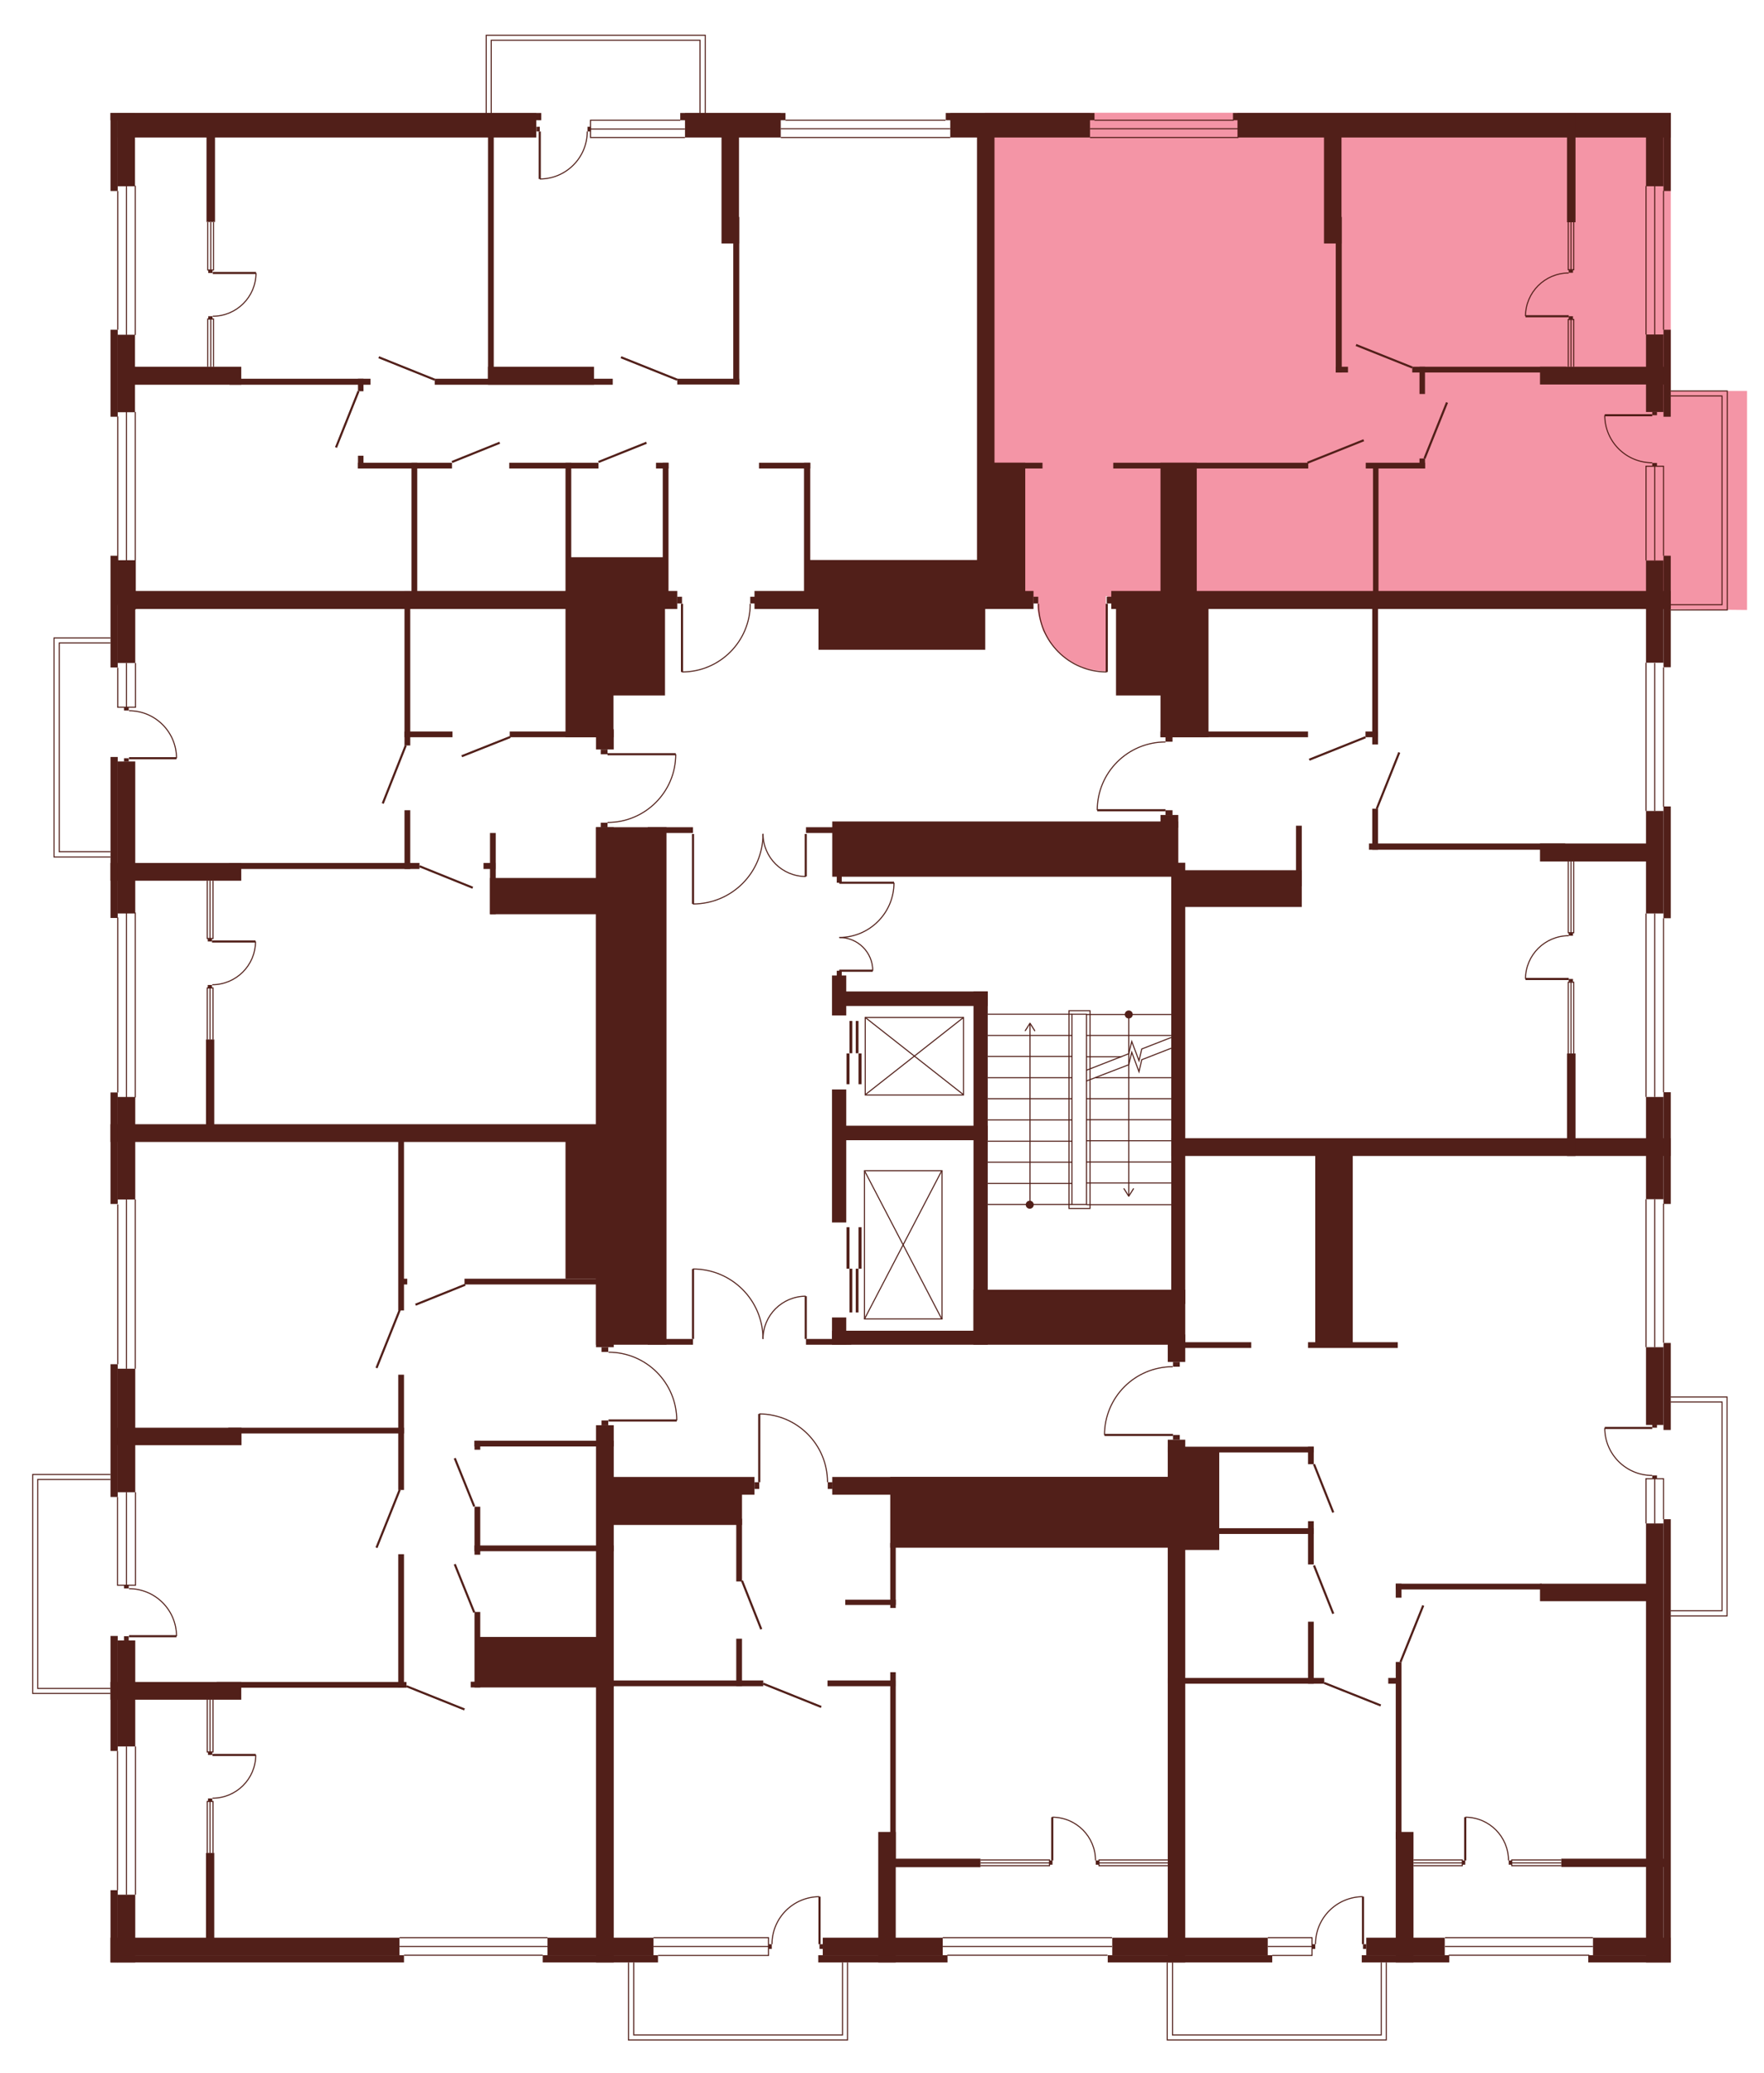 <?xml version="1.0" encoding="utf-8"?>
<!-- Generator: Adobe Illustrator 27.9.0, SVG Export Plug-In . SVG Version: 6.00 Build 0)  -->
<svg version="1.1" xmlns="http://www.w3.org/2000/svg" xmlns:xlink="http://www.w3.org/1999/xlink" x="0px" y="0px"
	 viewBox="0 0 705.6 829.3" style="enable-background:new 0 0 705.6 829.3;" xml:space="preserve">
<style type="text/css">
	.st0{display:none;fill:#F495A6;}
	.st1{fill:#F495A6;}
	.st2{fill:none;stroke:#511F19;stroke-width:0.85;stroke-miterlimit:10;}
	.st3{fill:none;stroke:#511F19;stroke-width:0.425;stroke-miterlimit:10;}
	.st4{fill:#511F19;}
</style>
<g id="Layer_2">
	<path id="_x33_А6" class="st0" d="M262.3,240.3H44.1V45.1h349.8v193.6h-92.1l-1.9,2.5l-0.1,2.1c0,0,0,5.5-4.3,12.7
		c-4.3,7.2-10.3,9.3-10.3,9.3s-4.1,3-12.6,3.1v-26.8v-3.3L262.3,240.3z"/>
	<path id="_x32_A6" class="st1" d="M394.6,240.8l-0.7-195.7h274.4v194.8H446.1l-3.7-1.5l-0.1,5.3l0.1,24.8c0,0-6.5-0.1-10.3-2
		c0,0-5.9-2.7-7.6-4.7c0,0-3.5-3.3-4.5-4.7c-1-1.5-2.8-4.8-2.8-4.8s-2.9-8.1-2.2-11.1L394.6,240.8z"/>
	<path id="_x31_А6" class="st0" d="M466,296.4l-1.9-55.9h204.1v218.7H472v-111h-5.7l-0.4-24.5h-27.3c0,0-0.8-7.9,5.3-16.2
		c6.1-8.2,12.6-9.4,12.6-9.4S462.9,296.1,466,296.4z"/>
	<path id="_x32_Б6" class="st0" d="M468.9,546.3l0-30.2h2.4v-56.9h197v325.7H470.5V577.7h-1.7v-4h-27.3c0,0,0-9.1,5.4-16.4
		c5.3-7.3,11.2-8.5,11.2-8.5S464.8,546.1,468.9,546.3z"/>
	<path id="_x31_Б6" class="st0" d="M330.8,592.6l138.1-1.8v194.1H241.8V590.8l61.2,1.9l0.4-27.3c0,0,7.8,0,14.6,4.2
		s9.2,9.9,9.2,9.9S329.5,580.2,330.8,592.6z"/>
	<path id="_x32_В6" class="st0" d="M243.1,567.9l2.2,217.1H44.1V453.1h201.2l-2.2,87.4c0,0,10.4-0.6,18.4,7.2
		c8,7.8,8.1,14.6,8.1,14.6l0.7,5.5H243.1z"/>
	<path id="_x31_В6" class="st0" d="M242.7,328.7l-0.1,124.4H44.1V240.3h197.2l1.4,61.1h27.3c0,0,1.3,6.2-5.3,15.9
		c0,0-5.5,7.4-8.4,7.7C256.4,325,248.7,329.3,242.7,328.7z"/>
	<polygon class="st0" points="55.5,342.8 21.6,342.8 21.6,255.2 57.2,255.2 	"/>
	<polygon class="st0" points="194.5,52 194.5,14.1 282.1,14.1 282.1,55 	"/>
	<polygon class="st1" points="660.1,156.4 698.8,156.4 698.8,244 656.1,243.6 	"/>
	<polygon class="st0" points="651.8,466.9 690.6,466.9 690.6,554.5 647.9,554.2 	"/>
	<polygon class="st0" points="554.5,778.6 554.5,816 466.9,816 466.9,776 	"/>
	<polygon class="st0" points="339,777.9 339,816.2 251.4,816.2 251.4,775.9 	"/>
	<polygon class="st0" points="45.5,677.4 13.1,677.4 13.1,589.8 49.5,589.8 	"/>
</g>
<g id="СТЕНЫ">
	<g>
		<g>
			<line class="st2" x1="335.7" y1="353.1" x2="357.6" y2="353.1"/>
			<path class="st3" d="M357.6,353.1c0,12.1-9.8,21.9-21.9,21.9"/>
		</g>
		<g>
			<line class="st2" x1="335.7" y1="388.3" x2="349.1" y2="388.3"/>
			<path class="st3" d="M349.1,388.3c0-7.4-6-13.3-13.3-13.3"/>
		</g>
	</g>
	<rect x="334.7" y="388.3" class="st4" width="2" height="2.6"/>
	<rect x="334.7" y="350.5" class="st4" width="2" height="2.6"/>
	<g>
		<line class="st3" x1="428.8" y1="405.7" x2="395.1" y2="405.7"/>
		<line class="st3" x1="428.8" y1="473.4" x2="395.1" y2="473.4"/>
		<line class="st3" x1="428.8" y1="481.8" x2="395.1" y2="481.8"/>
		<line class="st3" x1="428.8" y1="464.9" x2="395.1" y2="464.9"/>
		<line class="st3" x1="428.8" y1="456.5" x2="395.1" y2="456.5"/>
		<line class="st3" x1="428.8" y1="448" x2="395.1" y2="448"/>
		<line class="st3" x1="428.8" y1="439.5" x2="395.1" y2="439.5"/>
		<line class="st3" x1="428.8" y1="431.1" x2="395.1" y2="431.1"/>
		<line class="st3" x1="428.8" y1="422.6" x2="395.1" y2="422.6"/>
		<line class="st3" x1="428.8" y1="414.2" x2="395.1" y2="414.2"/>
		<g>
			<g>
				<line class="st3" x1="412" y1="481.9" x2="412" y2="409.6"/>
				<g>
					<path class="st4" d="M413.5,481.9c0,0.9-0.7,1.6-1.6,1.6c-0.9,0-1.6-0.7-1.6-1.6c0-0.9,0.7-1.6,1.6-1.6
						C412.8,480.3,413.5,481,413.5,481.9z"/>
				</g>
				<g>
					<path class="st4" d="M414,412.5c-0.1,0.1-0.2,0-0.3-0.1l-1.7-2.7l-1.7,2.7c-0.1,0.1-0.2,0.1-0.3,0.1c-0.1-0.1-0.1-0.2-0.1-0.3
						l1.9-3c0-0.1,0.1-0.1,0.2-0.1c0.1,0,0.1,0,0.2,0.1l1.9,3c0,0,0,0.1,0,0.1C414.1,412.4,414.1,412.5,414,412.5z"/>
				</g>
			</g>
		</g>
	</g>
	<polyline class="st3" points="468.5,419.3 456.7,423.9 455.6,428.7 452.7,420.9 451.5,425.9 434.6,432.4 	"/>
	<polyline class="st3" points="468.5,415 456.7,419.6 455.6,424.3 452.7,416.6 451.5,421.5 434.6,428.1 	"/>
	<line class="st3" x1="434.6" y1="473.2" x2="468.5" y2="473.2"/>
	<line class="st3" x1="434.6" y1="481.9" x2="468.5" y2="481.9"/>
	<line class="st3" x1="468.5" y1="464.8" x2="434.6" y2="464.8"/>
	<line class="st3" x1="468.5" y1="456.3" x2="434.6" y2="456.3"/>
	<line class="st3" x1="468.5" y1="447.9" x2="434.6" y2="447.9"/>
	<line class="st3" x1="468.5" y1="439.5" x2="434.6" y2="439.5"/>
	<line class="st3" x1="468.5" y1="405.8" x2="434.6" y2="405.8"/>
	<line class="st3" x1="468.5" y1="414.2" x2="434.6" y2="414.2"/>
	<line class="st3" x1="468.5" y1="431.1" x2="438.1" y2="431.1"/>
	<line class="st3" x1="448.6" y1="422.7" x2="434.6" y2="422.7"/>
	<g>
		<g>
			<line class="st3" x1="451.5" y1="405.8" x2="451.5" y2="478.2"/>
			<g>
				<path class="st4" d="M449.9,405.8c0-0.9,0.7-1.6,1.6-1.6c0.9,0,1.6,0.7,1.6,1.6c0,0.9-0.7,1.6-1.6,1.6
					C450.6,407.4,449.9,406.7,449.9,405.8z"/>
			</g>
			<g>
				<path class="st4" d="M449.5,475.3c0.1-0.1,0.2,0,0.3,0.1l1.7,2.7l1.7-2.7c0.1-0.1,0.2-0.1,0.3-0.1c0.1,0.1,0.1,0.2,0.1,0.3
					l-1.9,3c0,0.1-0.1,0.1-0.2,0.1c-0.1,0-0.1,0-0.2-0.1l-1.9-3c0,0,0-0.1,0-0.1C449.4,475.4,449.4,475.4,449.5,475.3z"/>
			</g>
		</g>
	</g>
	<g>
		<rect x="345.8" y="468.3" class="st3" width="31" height="59.3"/>
		<line class="st3" x1="345.8" y1="468.3" x2="376.7" y2="527.6"/>
		<line class="st3" x1="376.7" y1="468.3" x2="345.8" y2="527.6"/>
	</g>
	<g>
		<rect x="346.1" y="407" class="st3" width="39.3" height="31"/>
		<line class="st3" x1="346.1" y1="437.9" x2="385.4" y2="407"/>
		<line class="st3" x1="346.1" y1="407" x2="385.4" y2="437.9"/>
	</g>
	<g>
		<rect x="338.6" y="421.4" class="st4" width="1.2" height="12.3"/>
		<rect x="339.8" y="408.4" class="st4" width="1.1" height="12.9"/>
		<rect x="343.4" y="421.4" class="st4" width="1.2" height="12.3"/>
		<rect x="342.3" y="408.4" class="st4" width="1.1" height="12.9"/>
	</g>
	<g>
		<rect x="338.6" y="490.9" class="st4" width="1.2" height="16.6"/>
		<rect x="339.8" y="507.5" class="st4" width="1.1" height="17.5"/>
		<rect x="343.4" y="490.9" class="st4" width="1.2" height="16.6"/>
		<rect x="342.3" y="507.5" class="st4" width="1.1" height="17.5"/>
	</g>
	<rect x="428.8" y="405.7" class="st3" width="5.8" height="76.1"/>
	<rect x="427.6" y="404.3" class="st3" width="8.4" height="79.1"/>
	<rect x="47" y="45.2" class="st4" width="167.5" height="9.8"/>
	<rect x="274" y="45.2" class="st4" width="38.3" height="9.8"/>
	<rect x="380.1" y="45.2" class="st4" width="55.9" height="9.8"/>
	<rect x="495" y="45.2" class="st4" width="173.3" height="9.8"/>
	<rect x="47" y="45.2" class="st4" width="7" height="29.3"/>
	<rect x="44.2" y="45.2" class="st4" width="2.9" height="31.2"/>
	<rect x="47" y="133.9" class="st4" width="7" height="31"/>
	<rect x="44.2" y="131.9" class="st4" width="2.9" height="34.8"/>
	<rect x="658.4" y="45.2" class="st4" width="7" height="29.3"/>
	<rect x="665.4" y="45.2" class="st4" width="2.9" height="31.2"/>
	<rect x="658.4" y="133.8" class="st4" width="7" height="31"/>
	<rect x="665.4" y="131.9" class="st4" width="2.9" height="34.8"/>
	<rect x="658.4" y="224.2" class="st4" width="7" height="40.9"/>
	<rect x="665.4" y="222.3" class="st4" width="2.9" height="44.6"/>
	<rect x="658.4" y="438.8" class="st4" width="7" height="40.9"/>
	<rect x="665.4" y="436.9" class="st4" width="2.9" height="44.7"/>
	<rect x="658.4" y="538.9" class="st4" width="7" height="31.1"/>
	<rect x="665.4" y="537.2" class="st4" width="2.9" height="34.8"/>
	<rect x="658.4" y="609.4" class="st4" width="7" height="175.6"/>
	<rect x="665.4" y="607.7" class="st4" width="2.9" height="177.3"/>
	<rect x="658.4" y="324.4" class="st4" width="7" height="41"/>
	<rect x="665.4" y="322.6" class="st4" width="2.9" height="44.7"/>
	<rect x="44.2" y="45.2" class="st4" width="172.3" height="2.9"/>
	<rect x="272.1" y="45.2" class="st4" width="42.1" height="2.9"/>
	<rect x="378.3" y="45.2" class="st4" width="59.5" height="2.9"/>
	<rect x="493.2" y="45.2" class="st4" width="175.1" height="2.9"/>
	<rect x="637.2" y="775.1" class="st4" width="31.1" height="7"/>
	<rect x="546.5" y="775.1" class="st4" width="31.4" height="7"/>
	<rect x="635.3" y="782.1" class="st4" width="33" height="2.9"/>
	<rect x="544.7" y="782.1" class="st4" width="35" height="2.9"/>
	<rect x="444.9" y="775.1" class="st4" width="62.2" height="7"/>
	<rect x="443.1" y="782.1" class="st4" width="65.8" height="2.9"/>
	<rect x="329.1" y="775.1" class="st4" width="48" height="7"/>
	<rect x="327.3" y="782.1" class="st4" width="51.7" height="2.9"/>
	<rect x="219" y="775.1" class="st4" width="42.4" height="7"/>
	<rect x="217.1" y="782.1" class="st4" width="46.1" height="2.9"/>
	<rect x="44.2" y="775.1" class="st4" width="115.6" height="7"/>
	<rect x="44.2" y="782.1" class="st4" width="117.4" height="2.9"/>
	<rect x="47" y="757.9" class="st4" width="7.1" height="27.1"/>
	<rect x="44.2" y="756.1" class="st4" width="2.9" height="28.9"/>
	<rect x="47" y="656.2" class="st4" width="7.1" height="42.4"/>
	<rect x="44.2" y="654.4" class="st4" width="2.9" height="46"/>
	<rect x="47" y="438.8" class="st4" width="7.1" height="41"/>
	<rect x="44.2" y="437" class="st4" width="2.9" height="44.6"/>
	<rect x="47" y="304.6" class="st4" width="7.1" height="60.8"/>
	<rect x="44.2" y="302.8" class="st4" width="2.9" height="64.4"/>
	<rect x="47" y="224.1" class="st4" width="7.1" height="41.1"/>
	<rect x="44.2" y="222.3" class="st4" width="2.9" height="44.7"/>
	<rect x="47" y="547.5" class="st4" width="7.1" height="49.4"/>
	<rect x="44.2" y="545.7" class="st4" width="2.9" height="53.1"/>
	<rect x="50.3" y="146.7" class="st4" width="46.2" height="7.2"/>
	<rect x="50.3" y="236.4" class="st4" width="220.6" height="7.2"/>
	<rect x="301.8" y="236.4" class="st4" width="111.6" height="7.2"/>
	<rect x="444.5" y="236.4" class="st4" width="223.8" height="7.2"/>
	<rect x="91.8" y="151.5" class="st4" width="56.4" height="2.4"/>
	<rect x="173.9" y="151.5" class="st4" width="71.2" height="2.4"/>
	<rect x="195.2" y="146.7" class="st4" width="42.4" height="7.2"/>
	<rect x="195.2" y="46.6" class="st4" width="2.3" height="107.2"/>
	<rect x="288.6" y="52.7" class="st4" width="7" height="44.7"/>
	<rect x="390.8" y="52.7" class="st4" width="7" height="190.8"/>
	<rect x="293.3" y="86.8" class="st4" width="2.4" height="67"/>
	<rect x="529.6" y="52.7" class="st4" width="7" height="44.7"/>
	<rect x="534.3" y="86.8" class="st4" width="2.4" height="62.2"/>
	<rect x="270.9" y="151.5" class="st4" width="24.8" height="2.3"/>
	<rect x="534.3" y="146.7" class="st4" width="4.9" height="2.3"/>
	<rect x="564.9" y="146.7" class="st4" width="61.6" height="2.3"/>
	<rect x="567.8" y="146.7" class="st4" width="2.2" height="10.9"/>
	<rect x="616" y="146.7" class="st4" width="50" height="7.1"/>
	<rect x="626.8" y="45.2" class="st4" width="3.4" height="43.7"/>
	<rect x="143.2" y="151.5" class="st4" width="2.2" height="5"/>
	<rect x="265.1" y="185.1" class="st4" width="2.3" height="53.1"/>
	<rect x="164.6" y="185.1" class="st4" width="2.3" height="53.1"/>
	<rect x="161.8" y="236.5" class="st4" width="2.3" height="61.7"/>
	<rect x="161.8" y="324.1" class="st4" width="2.3" height="23.5"/>
	<rect x="82.4" y="415.8" class="st4" width="3.3" height="34.7"/>
	<rect x="82.4" y="741.2" class="st4" width="3.3" height="34.7"/>
	<rect x="159.3" y="455.3" class="st4" width="2.3" height="68.9"/>
	<rect x="159.3" y="549.9" class="st4" width="2.3" height="46.1"/>
	<rect x="159.3" y="621.7" class="st4" width="2.3" height="53.4"/>
	<rect x="196" y="333.2" class="st4" width="2.3" height="32.5"/>
	<rect x="226.2" y="185.1" class="st4" width="2.3" height="53.1"/>
	<rect x="321.6" y="185.1" class="st4" width="2.5" height="53.1"/>
	<rect x="143.2" y="182.3" class="st4" width="2.2" height="5.1"/>
	<rect x="143.2" y="185.1" class="st4" width="37.6" height="2.3"/>
	<rect x="203.7" y="185.1" class="st4" width="35.7" height="2.3"/>
	<rect x="262.4" y="185.1" class="st4" width="5" height="2.3"/>
	<rect x="227.3" y="222.9" class="st4" width="38.9" height="16.8"/>
	<rect x="303.6" y="185.1" class="st4" width="20.5" height="2.3"/>
	<rect x="396.5" y="185.1" class="st4" width="20.5" height="2.3"/>
	<rect x="445.3" y="185.1" class="st4" width="78" height="2.3"/>
	<rect x="546.3" y="185.1" class="st4" width="23.7" height="2.3"/>
	<rect x="322.9" y="224" class="st4" width="71.5" height="15.3"/>
	<rect x="394.3" y="185.1" class="st4" width="15.8" height="54.9"/>
	<rect x="464.2" y="185.1" class="st4" width="14.5" height="54.9"/>
	<rect x="567.8" y="183.4" class="st4" width="2.2" height="4"/>
	<rect x="549.2" y="187" class="st4" width="2.2" height="52.6"/>
	<rect x="161.8" y="292.6" class="st4" width="19.2" height="2.3"/>
	<rect x="203.9" y="292.6" class="st4" width="41.5" height="2.3"/>
	<rect x="226.2" y="236.4" class="st4" width="19.2" height="58.5"/>
	<rect x="244.5" y="242" class="st4" width="21.5" height="36.2"/>
	<rect x="446.4" y="242" class="st4" width="21.5" height="36.2"/>
	<rect x="327.4" y="241.7" class="st4" width="66.7" height="18.2"/>
	<rect x="464.2" y="242" class="st4" width="19.2" height="52.9"/>
	<rect x="464.2" y="292.6" class="st4" width="59" height="2.3"/>
	<rect x="548.9" y="242.7" class="st4" width="2.3" height="55.1"/>
	<rect x="548.9" y="323.5" class="st4" width="2.3" height="16.4"/>
	<rect x="518.4" y="330.3" class="st4" width="2.3" height="24.2"/>
	<rect x="332.8" y="390.2" class="st4" width="5.7" height="16"/>
	<rect x="332.8" y="532.3" class="st4" width="62.2" height="5.6"/>
	<rect x="332.8" y="527" class="st4" width="5.7" height="10.9"/>
	<rect x="332.8" y="435.8" class="st4" width="5.7" height="53.2"/>
	<rect x="389.4" y="396.6" class="st4" width="5.7" height="141.3"/>
	<rect x="334.5" y="396.6" class="st4" width="60.6" height="5.8"/>
	<rect x="334.5" y="450.3" class="st4" width="60.6" height="5.8"/>
	<rect x="546.2" y="292.6" class="st4" width="5" height="2.3"/>
	<rect x="547.6" y="337.4" class="st4" width="78.5" height="2.5"/>
	<rect x="616" y="337.4" class="st4" width="44.3" height="7.2"/>
	<rect x="91.6" y="345.2" class="st4" width="76.2" height="2.4"/>
	<rect x="193.4" y="345.2" class="st4" width="4.8" height="2.4"/>
	<rect x="196" y="351.2" class="st4" width="49.5" height="14.5"/>
	<rect x="44.2" y="345.2" class="st4" width="52.3" height="7.1"/>
	<rect x="238.4" y="291.7" class="st4" width="7.1" height="8.1"/>
	<rect x="238.4" y="330.9" class="st4" width="28.2" height="207"/>
	<rect x="238.4" y="330.9" class="st4" width="7.1" height="208"/>
	<rect x="238.4" y="570.1" class="st4" width="7.1" height="214.9"/>
	<rect x="259.1" y="535.6" class="st4" width="18.1" height="2.3"/>
	<rect x="243.2" y="595.7" class="st4" width="53.6" height="14.3"/>
	<rect x="244.2" y="590.8" class="st4" width="57.6" height="7.1"/>
	<rect x="332.9" y="590.8" class="st4" width="138.5" height="7.1"/>
	<rect x="322.4" y="535.6" class="st4" width="18.1" height="2.3"/>
	<rect x="467.1" y="536.9" class="st4" width="33.4" height="2.3"/>
	<rect x="467.1" y="578.7" class="st4" width="58.4" height="2.3"/>
	<rect x="467.1" y="611.3" class="st4" width="58.4" height="2.3"/>
	<rect x="558.3" y="633.5" class="st4" width="58.4" height="2.3"/>
	<rect x="467.1" y="671.2" class="st4" width="62.6" height="2.3"/>
	<rect x="555.3" y="671.2" class="st4" width="5.2" height="2.3"/>
	<rect x="523.2" y="536.9" class="st4" width="35.9" height="2.3"/>
	<rect x="259.1" y="330.9" class="st4" width="18.1" height="2.3"/>
	<rect x="322.4" y="330.9" class="st4" width="18.1" height="2.3"/>
	<rect x="332.9" y="328.6" class="st4" width="138.4" height="22.1"/>
	<rect x="464.2" y="326" class="st4" width="7.1" height="5.1"/>
	<rect x="468.5" y="345.1" class="st4" width="5.6" height="176.5"/>
	<rect x="471.6" y="348.1" class="st4" width="49.1" height="14.7"/>
	<rect x="389.4" y="515.9" class="st4" width="84.7" height="22"/>
	<rect x="467.1" y="533.8" class="st4" width="7" height="11"/>
	<rect x="467.1" y="575.9" class="st4" width="7" height="209.1"/>
	<rect x="526.1" y="458.2" class="st4" width="15" height="79.8"/>
	<rect x="468.5" y="455.3" class="st4" width="199.8" height="7.1"/>
	<rect x="626.8" y="421.4" class="st4" width="3.4" height="41"/>
	<rect x="44.2" y="449.7" class="st4" width="220.1" height="7.1"/>
	<rect x="160" y="511.5" class="st4" width="2.9" height="2.3"/>
	<rect x="189.8" y="576.3" class="st4" width="2.3" height="3.6"/>
	<rect x="189.8" y="602.7" class="st4" width="2.3" height="19.2"/>
	<rect x="189.8" y="644.8" class="st4" width="2.3" height="30.2"/>
	<rect x="91.3" y="571.1" class="st4" width="70.3" height="2.3"/>
	<rect x="185.8" y="511.5" class="st4" width="68.5" height="2.3"/>
	<rect x="189.8" y="576.3" class="st4" width="55.7" height="2.3"/>
	<rect x="189.8" y="618.2" class="st4" width="55.7" height="2.3"/>
	<rect x="188.3" y="672.7" class="st4" width="57.1" height="2.3"/>
	<rect x="226.2" y="454.5" class="st4" width="19.6" height="57"/>
	<rect x="46.5" y="571.1" class="st4" width="50.1" height="7"/>
	<rect x="86.7" y="672.8" class="st4" width="75.9" height="2.3"/>
	<rect x="44.2" y="672.8" class="st4" width="52.3" height="7.1"/>
	<rect x="190.9" y="654.8" class="st4" width="50.2" height="18.8"/>
	<rect x="356.1" y="590.8" class="st4" width="118.1" height="28.3"/>
	<rect x="294.5" y="607.5" class="st4" width="2.3" height="25.1"/>
	<rect x="294.5" y="655.5" class="st4" width="2.3" height="19"/>
	<rect x="243.2" y="672.2" class="st4" width="62.1" height="2.3"/>
	<rect x="331" y="672.2" class="st4" width="27.2" height="2.3"/>
	<rect x="338.1" y="639.9" class="st4" width="20.2" height="2.1"/>
	<rect x="356.1" y="617.2" class="st4" width="2.2" height="26"/>
	<rect x="356.1" y="668.9" class="st4" width="2.2" height="76.2"/>
	<rect x="351.3" y="732.8" class="st4" width="7" height="52.2"/>
	<rect x="351.5" y="743.5" class="st4" width="40.7" height="3.4"/>
	<rect x="523.2" y="578.7" class="st4" width="2.3" height="7"/>
	<rect x="523.2" y="608.5" class="st4" width="2.3" height="17.3"/>
	<rect x="558.3" y="633.5" class="st4" width="2.3" height="5.6"/>
	<rect x="558.3" y="664.8" class="st4" width="2.3" height="70.9"/>
	<rect x="523.2" y="648.7" class="st4" width="2.3" height="24.8"/>
	<rect x="472.1" y="579.5" class="st4" width="15.6" height="40.5"/>
	<rect x="558.3" y="732.8" class="st4" width="7.1" height="52.2"/>
	<rect x="616" y="633.5" class="st4" width="47.5" height="7"/>
	<rect x="624.5" y="743.5" class="st4" width="41.6" height="3.3"/>
	<line class="st3" x1="47.1" y1="131.9" x2="47.1" y2="76.4"/>
	<line class="st3" x1="54.1" y1="134" x2="54.1" y2="74.3"/>
	<line class="st3" x1="50.6" y1="134" x2="50.6" y2="74.3"/>
	<line class="st3" x1="47.1" y1="166.6" x2="47.1" y2="242"/>
	<line class="st3" x1="54.1" y1="164.8" x2="54.1" y2="243.8"/>
	<line class="st3" x1="50.6" y1="164.8" x2="50.6" y2="243.8"/>
	<line class="st3" x1="47.1" y1="437" x2="47.1" y2="367"/>
	<line class="st3" x1="54.1" y1="439" x2="54.1" y2="365"/>
	<line class="st3" x1="50.6" y1="439" x2="50.6" y2="365"/>
	<line class="st3" x1="47.1" y1="545.7" x2="47.1" y2="481.8"/>
	<line class="st3" x1="54.1" y1="547.5" x2="54.1" y2="479.8"/>
	<line class="st3" x1="50.6" y1="547.5" x2="50.6" y2="479.8"/>
	<polyline class="st3" points="47.1,267.1 47.1,282.9 54.2,282.9 54.2,265.2 	"/>
	<line class="st3" x1="50.6" y1="282.9" x2="50.6" y2="265.2"/>
	<polyline class="st3" points="83.1,88.9 83.1,108 85.4,108 85.4,88.9 	"/>
	<line class="st3" x1="84.3" y1="108" x2="84.3" y2="88.9"/>
	<polyline class="st3" points="83.1,146.7 83.1,127.6 85.4,127.6 85.4,146.7 	"/>
	<line class="st3" x1="84.3" y1="127.6" x2="84.3" y2="146.7"/>
	<polyline class="st3" points="82.9,352.3 82.9,375.4 85.2,375.4 85.2,352.3 	"/>
	<line class="st3" x1="84" y1="375.4" x2="84" y2="352.3"/>
	<polyline class="st3" points="82.9,415.8 82.9,395.2 85.2,395.2 85.2,415.8 	"/>
	<line class="st3" x1="84" y1="395.2" x2="84" y2="415.8"/>
	<polyline class="st3" points="82.9,679.9 82.9,700.8 85.2,700.8 85.2,679.9 	"/>
	<line class="st3" x1="84" y1="700.8" x2="84" y2="679.9"/>
	<polyline class="st3" points="82.9,741.2 82.9,720.6 85.2,720.6 85.2,741.2 	"/>
	<line class="st3" x1="84" y1="720.6" x2="84" y2="741.2"/>
	<polyline class="st3" points="627.3,344.6 627.3,373.1 629.5,373.1 629.5,344.6 	"/>
	<line class="st3" x1="628.4" y1="373.1" x2="628.4" y2="344.6"/>
	<polyline class="st3" points="627.3,421.4 627.3,392.9 629.5,392.9 629.5,421.4 	"/>
	<line class="st3" x1="628.4" y1="392.9" x2="628.4" y2="421.4"/>
	<polyline class="st3" points="627.3,88.9 627.3,107.9 629.5,107.9 629.5,88.9 	"/>
	<line class="st3" x1="628.4" y1="107.9" x2="628.4" y2="88.9"/>
	<polyline class="st3" points="627.3,146.7 627.3,127.8 629.5,127.8 629.5,146.7 	"/>
	<line class="st3" x1="628.4" y1="127.8" x2="628.4" y2="146.7"/>
	<polyline class="st3" points="392.2,746.3 419.8,746.3 419.8,744 392.2,744 	"/>
	<line class="st3" x1="419.8" y1="745.2" x2="392.2" y2="745.2"/>
	<polyline class="st3" points="467.1,746.3 439.6,746.3 439.6,744 467.1,744 	"/>
	<line class="st3" x1="439.6" y1="745.2" x2="467.1" y2="745.2"/>
	<polyline class="st3" points="565.4,746.3 584.9,746.3 584.9,744 565.4,744 	"/>
	<line class="st3" x1="584.9" y1="745.2" x2="565.4" y2="745.2"/>
	<polyline class="st3" points="624.5,746.3 604.7,746.3 604.7,744 624.5,744 	"/>
	<line class="st3" x1="604.7" y1="745.2" x2="624.5" y2="745.2"/>
	<polyline class="st3" points="47,598.8 47,634.1 54.2,634.1 54.2,596.9 	"/>
	<line class="st3" x1="50.6" y1="634.1" x2="50.6" y2="596.9"/>
	<line class="st3" x1="47" y1="700.4" x2="47" y2="756.1"/>
	<line class="st3" x1="54.2" y1="698.6" x2="54.2" y2="757.9"/>
	<line class="st3" x1="50.6" y1="757.9" x2="50.6" y2="698.6"/>
	<rect x="82.6" y="46.2" class="st4" width="3.4" height="42.6"/>
	<line class="st3" x1="377.1" y1="775.1" x2="444.8" y2="775.1"/>
	<line class="st3" x1="377.1" y1="778.6" x2="444.8" y2="778.6"/>
	<line class="st3" x1="378.9" y1="782.1" x2="443" y2="782.1"/>
	<line class="st3" x1="159.8" y1="775.1" x2="219" y2="775.1"/>
	<line class="st3" x1="159.8" y1="778.6" x2="219" y2="778.6"/>
	<line class="st3" x1="161.6" y1="782.1" x2="217.1" y2="782.1"/>
	<line class="st3" x1="578" y1="775.1" x2="637.2" y2="775.1"/>
	<line class="st3" x1="578" y1="778.6" x2="637.2" y2="778.6"/>
	<line class="st3" x1="579.5" y1="782.1" x2="635.7" y2="782.1"/>
	<line class="st3" x1="665.4" y1="436.9" x2="665.4" y2="367.3"/>
	<line class="st3" x1="658.4" y1="365.4" x2="658.4" y2="438.8"/>
	<line class="st3" x1="661.9" y1="438.8" x2="661.9" y2="365.4"/>
	<line class="st3" x1="665.4" y1="267" x2="665.4" y2="322.7"/>
	<line class="st3" x1="658.4" y1="324.4" x2="658.4" y2="265.1"/>
	<line class="st3" x1="661.9" y1="265.2" x2="661.9" y2="324.4"/>
	<line class="st3" x1="665.4" y1="131.9" x2="665.4" y2="76.3"/>
	<line class="st3" x1="658.4" y1="74.4" x2="658.4" y2="133.8"/>
	<line class="st3" x1="661.9" y1="133.8" x2="661.9" y2="74.4"/>
	<polyline class="st3" points="658.4,224.2 658.4,186.5 665.4,186.5 665.4,222.3 	"/>
	<line class="st3" x1="661.9" y1="224.2" x2="661.9" y2="186.5"/>
	<line class="st3" x1="314.2" y1="48.1" x2="378.2" y2="48.1"/>
	<line class="st3" x1="380.1" y1="55" x2="312.3" y2="55"/>
	<line class="st3" x1="312.3" y1="51.5" x2="380.1" y2="51.5"/>
	<line class="st3" x1="493.5" y1="48.1" x2="437.8" y2="48.1"/>
	<line class="st3" x1="436" y1="55" x2="495.4" y2="55"/>
	<line class="st3" x1="495.4" y1="51.5" x2="436" y2="51.5"/>
	<polyline class="st3" points="668.3,158.4 688.8,158.4 688.8,241.9 668.3,241.9 	"/>
	<polyline class="st3" points="668.3,244 690.9,244 690.9,156.4 668.3,156.4 	"/>
	<polyline class="st3" points="337,785 337,814 253.5,814 253.5,785 	"/>
	<polyline class="st3" points="251.4,785 251.4,816 339,816 339,785 	"/>
	<polyline class="st3" points="552.5,785 552.5,814 469,814 469,785 	"/>
	<polyline class="st3" points="466.9,785 466.9,816 554.5,816 554.5,785 	"/>
	<polyline class="st3" points="44.2,675.4 15.1,675.4 15.1,591.8 44.2,591.8 	"/>
	<polyline class="st3" points="44.2,589.8 13.1,589.8 13.1,677.4 44.2,677.4 	"/>
	<polyline class="st3" points="44.2,340.7 23.7,340.7 23.7,257.2 44.2,257.2 	"/>
	<polyline class="st3" points="44.2,255.2 21.6,255.2 21.6,342.8 44.2,342.8 	"/>
	<g>
		<rect x="83.3" y="108" class="st4" width="1.7" height="1.2"/>
		<rect x="83.3" y="126.5" class="st4" width="1.7" height="1.2"/>
		<g>
			<line class="st2" x1="85.1" y1="109.2" x2="102.4" y2="109.2"/>
			<path class="st3" d="M102.4,109.2c0,9.6-7.8,17.3-17.3,17.3"/>
		</g>
	</g>
	<g>
		<rect x="83.1" y="375.4" class="st4" width="1.7" height="1.2"/>
		<rect x="83.1" y="394" class="st4" width="1.7" height="1.2"/>
		<g>
			<line class="st2" x1="84.8" y1="376.6" x2="102.2" y2="376.6"/>
			<path class="st3" d="M102.2,376.6c0,9.6-7.8,17.3-17.3,17.3"/>
		</g>
	</g>
	<g>
		<rect x="83.2" y="700.8" class="st4" width="1.7" height="1.2"/>
		<rect x="83.2" y="719.4" class="st4" width="1.7" height="1.2"/>
		<g>
			<line class="st2" x1="85" y1="702" x2="102.3" y2="702"/>
			<path class="st3" d="M102.3,702c0,9.6-7.8,17.3-17.3,17.3"/>
		</g>
	</g>
	<g>
		<rect x="419.8" y="744.2" class="st4" width="1.2" height="1.7"/>
		<rect x="438.3" y="744.2" class="st4" width="1.2" height="1.7"/>
		<g>
			<line class="st2" x1="420.9" y1="744.2" x2="420.9" y2="726.9"/>
			<path class="st3" d="M420.9,726.9c9.6,0,17.3,7.8,17.3,17.3"/>
		</g>
	</g>
	<g>
		<rect x="584.9" y="744.2" class="st4" width="1.2" height="1.7"/>
		<rect x="603.5" y="744.2" class="st4" width="1.2" height="1.7"/>
		<g>
			<line class="st2" x1="586.1" y1="744.2" x2="586.1" y2="726.9"/>
			<path class="st3" d="M586.1,726.9c9.6,0,17.3,7.8,17.3,17.3"/>
		</g>
	</g>
	<g>
		<rect x="627.5" y="391.6" class="st4" width="1.7" height="1.2"/>
		<rect x="627.5" y="373.1" class="st4" width="1.7" height="1.2"/>
		<g>
			<line class="st2" x1="627.5" y1="391.6" x2="610.2" y2="391.6"/>
			<path class="st3" d="M610.2,391.6c0-9.6,7.8-17.3,17.3-17.3"/>
		</g>
	</g>
	<g>
		<rect x="627.5" y="126.5" class="st4" width="1.7" height="1.2"/>
		<rect x="627.5" y="107.9" class="st4" width="1.7" height="1.2"/>
		<g>
			<line class="st2" x1="627.5" y1="126.5" x2="610.2" y2="126.5"/>
			<path class="st3" d="M610.2,126.5c0-9.6,7.8-17.3,17.3-17.3"/>
		</g>
	</g>
	<polyline class="st3" points="272.1,48.1 236.2,48.1 236.2,55 274,55 	"/>
	<line class="st3" x1="274" y1="51.6" x2="236.2" y2="51.6"/>
	<polyline class="st3" points="196.5,45.2 196.5,16.1 280,16.1 280,45.2 	"/>
	<polyline class="st3" points="282.1,45.2 282.1,14.1 194.5,14.1 194.5,45.2 	"/>
	<g>
		<rect x="214.6" y="50.7" class="st4" width="1.3" height="1.9"/>
		<rect x="235" y="50.7" class="st4" width="1.3" height="1.9"/>
		<g>
			<line class="st2" x1="215.9" y1="52.6" x2="215.9" y2="71.6"/>
			<path class="st3" d="M215.9,71.6c10.5,0,19-8.5,19-19"/>
		</g>
	</g>
	<g>
		<rect x="270.9" y="238.7" class="st4" width="1.9" height="2.7"/>
		<rect x="300.1" y="238.7" class="st4" width="1.9" height="2.7"/>
		<g>
			<line class="st2" x1="272.8" y1="241.5" x2="272.8" y2="268.8"/>
			<path class="st3" d="M272.8,268.8c15.1,0,27.3-12.2,27.3-27.3"/>
		</g>
	</g>
	<g>
		<rect x="442.7" y="238.7" class="st4" width="1.9" height="2.7"/>
		<rect x="413.4" y="238.7" class="st4" width="1.9" height="2.7"/>
		<g>
			<line class="st2" x1="442.7" y1="241.5" x2="442.7" y2="268.8"/>
			<path class="st3" d="M442.7,268.8c-15.1,0-27.3-12.2-27.3-27.3"/>
		</g>
	</g>
	<g>
		<rect x="240.3" y="299.8" class="st4" width="2.7" height="1.9"/>
		<rect x="240.3" y="329.1" class="st4" width="2.7" height="1.9"/>
		<g>
			<line class="st2" x1="243" y1="301.7" x2="270.3" y2="301.7"/>
			<path class="st3" d="M270.3,301.7c0,15.1-12.2,27.3-27.3,27.3"/>
		</g>
	</g>
	<g>
		<rect x="240.6" y="568.2" class="st4" width="2.7" height="1.9"/>
		<rect x="240.6" y="538.9" class="st4" width="2.7" height="1.9"/>
		<g>
			<line class="st2" x1="243.4" y1="568.2" x2="270.7" y2="568.2"/>
			<path class="st3" d="M270.7,568.2c0-15.1-12.2-27.3-27.3-27.3"/>
		</g>
	</g>
	<g>
		<rect x="469.2" y="574" class="st4" width="2.7" height="1.9"/>
		<rect x="469.2" y="544.8" class="st4" width="2.7" height="1.9"/>
		<g>
			<line class="st2" x1="469.2" y1="574" x2="441.8" y2="574"/>
			<path class="st3" d="M441.8,574c0-15.1,12.2-27.3,27.3-27.3"/>
		</g>
	</g>
	<g>
		<rect x="301.8" y="592.9" class="st4" width="1.9" height="2.7"/>
		<rect x="331.1" y="592.9" class="st4" width="1.9" height="2.7"/>
		<g>
			<line class="st2" x1="303.7" y1="592.9" x2="303.7" y2="565.6"/>
			<path class="st3" d="M303.7,565.6c15.1,0,27.3,12.2,27.3,27.3"/>
		</g>
	</g>
	<g>
		<rect x="466.2" y="324.1" class="st4" width="2.8" height="1.9"/>
		<rect x="466.2" y="294.8" class="st4" width="2.8" height="1.9"/>
		<g>
			<line class="st2" x1="466.2" y1="324.1" x2="438.9" y2="324.1"/>
			<path class="st3" d="M438.9,324.1c0-15.1,12.2-27.3,27.3-27.3"/>
		</g>
	</g>
	<g>
		<rect x="49.6" y="303.3" class="st4" width="1.9" height="1.3"/>
		<rect x="49.6" y="282.9" class="st4" width="1.9" height="1.3"/>
		<g>
			<line class="st2" x1="51.6" y1="303.3" x2="70.6" y2="303.3"/>
			<path class="st3" d="M70.6,303.3c0-10.5-8.5-19-19-19"/>
		</g>
	</g>
	<g>
		<rect x="49.6" y="654.5" class="st4" width="1.9" height="1.7"/>
		<rect x="49.6" y="634.1" class="st4" width="1.9" height="1.3"/>
		<g>
			<line class="st2" x1="51.6" y1="654.5" x2="70.6" y2="654.5"/>
			<path class="st3" d="M70.6,654.5c0-10.5-8.5-19-19-19"/>
		</g>
	</g>
	<polyline class="st3" points="507.1,775.1 524.8,775.1 524.8,782.2 508.9,782.2 	"/>
	<line class="st3" x1="524.8" y1="778.6" x2="507.1" y2="778.6"/>
	<g>
		<rect x="545.2" y="777.7" class="st4" width="1.3" height="1.9"/>
		<rect x="524.8" y="777.7" class="st4" width="1.3" height="1.9"/>
		<g>
			<line class="st2" x1="545.2" y1="777.7" x2="545.2" y2="758.7"/>
			<path class="st3" d="M545.2,758.7c-10.5,0-19,8.5-19,19"/>
		</g>
	</g>
	<polyline class="st3" points="261.4,775.1 307.4,775.1 307.4,782.2 263.2,782.2 	"/>
	<line class="st3" x1="307.4" y1="778.6" x2="261.4" y2="778.6"/>
	<g>
		<rect x="327.8" y="777.7" class="st4" width="1.3" height="1.9"/>
		<rect x="307.4" y="777.7" class="st4" width="1.3" height="1.9"/>
		<g>
			<line class="st2" x1="327.8" y1="777.7" x2="327.8" y2="758.7"/>
			<path class="st3" d="M327.8,758.7c-10.5,0-19,8.5-19,19"/>
		</g>
	</g>
	<g>
		<rect x="660.9" y="164.8" class="st4" width="1.9" height="1.3"/>
		<rect x="660.9" y="185.2" class="st4" width="1.9" height="1.3"/>
		<g>
			<line class="st2" x1="660.9" y1="166.1" x2="641.9" y2="166.1"/>
			<path class="st3" d="M641.9,166.1c0,10.5,8.5,19,19,19"/>
		</g>
	</g>
	<polyline class="st3" points="658.4,609.4 658.4,591.5 665.4,591.5 665.4,607.7 	"/>
	<line class="st3" x1="661.9" y1="609.4" x2="661.9" y2="591.5"/>
	<polyline class="st3" points="668.3,560.8 688.8,560.8 688.8,644.3 668.3,644.3 	"/>
	<polyline class="st3" points="668.3,646.4 690.8,646.4 690.8,558.8 668.3,558.8 	"/>
	<g>
		<rect x="660.9" y="569.8" class="st4" width="1.9" height="1.3"/>
		<rect x="660.9" y="590.2" class="st4" width="1.9" height="1.3"/>
		<g>
			<line class="st2" x1="660.9" y1="571.2" x2="641.9" y2="571.2"/>
			<path class="st3" d="M641.9,571.2c0,10.5,8.5,19,19,19"/>
		</g>
	</g>
	<line class="st3" x1="665.4" y1="481.5" x2="665.4" y2="537.1"/>
	<line class="st3" x1="658.4" y1="538.9" x2="658.4" y2="479.7"/>
	<line class="st3" x1="661.9" y1="538.9" x2="661.9" y2="479.7"/>
	<g>
		<g>
			<line class="st2" x1="277.2" y1="333.6" x2="277.2" y2="361.6"/>
			<path class="st3" d="M277.2,361.6c15.5,0,28-12.5,28-28"/>
		</g>
		<g>
			<line class="st2" x1="322.3" y1="333.6" x2="322.3" y2="350.6"/>
			<path class="st3" d="M322.3,350.6c-9.4,0-17.1-7.6-17.1-17.1"/>
		</g>
	</g>
	<g>
		<g>
			<line class="st2" x1="277.2" y1="535.6" x2="277.2" y2="507.6"/>
			<path class="st3" d="M277.2,507.6c15.5,0,28,12.5,28,28"/>
		</g>
		<g>
			<line class="st2" x1="322.3" y1="535.6" x2="322.3" y2="518.5"/>
			<path class="st3" d="M322.3,518.5c-9.4,0-17.1,7.6-17.1,17.1"/>
		</g>
	</g>
	<line class="st2" x1="173.9" y1="151.9" x2="151.5" y2="142.9"/>
	<line class="st2" x1="270.9" y1="151.9" x2="248.4" y2="142.9"/>
	<line class="st2" x1="564.9" y1="147" x2="542.4" y2="138"/>
	<line class="st2" x1="545.5" y1="176.1" x2="523" y2="185.1"/>
	<line class="st2" x1="546.2" y1="294.9" x2="523.7" y2="303.9"/>
	<line class="st2" x1="559.7" y1="301" x2="550.7" y2="323.5"/>
	<line class="st2" x1="533.3" y1="605" x2="525.6" y2="585.7"/>
	<line class="st2" x1="533.3" y1="645.5" x2="525.6" y2="626.2"/>
	<line class="st2" x1="304.5" y1="651.7" x2="296.8" y2="632.3"/>
	<line class="st2" x1="189.7" y1="645" x2="181.9" y2="625.7"/>
	<line class="st2" x1="189.7" y1="602.6" x2="181.9" y2="583.3"/>
	<line class="st2" x1="328.5" y1="682.8" x2="305.3" y2="673.5"/>
	<line class="st2" x1="185.8" y1="683.8" x2="162.6" y2="674.5"/>
	<line class="st2" x1="150.6" y1="619.1" x2="159.9" y2="595.9"/>
	<line class="st2" x1="150.6" y1="547.2" x2="159.9" y2="524"/>
	<line class="st2" x1="153.1" y1="321.4" x2="162.3" y2="298.2"/>
	<line class="st2" x1="186.1" y1="513.9" x2="166.2" y2="521.9"/>
	<line class="st2" x1="189.1" y1="355.1" x2="167.8" y2="346.5"/>
	<line class="st2" x1="204.1" y1="294.8" x2="184.7" y2="302.5"/>
	<line class="st2" x1="569.3" y1="642.2" x2="560.2" y2="664.8"/>
	<line class="st2" x1="552.3" y1="682.2" x2="529.7" y2="673.2"/>
	<line class="st2" x1="578.8" y1="161" x2="569.8" y2="183.4"/>
	<line class="st2" x1="199.9" y1="177.1" x2="180.8" y2="184.8"/>
	<line class="st2" x1="258.6" y1="177.1" x2="239.4" y2="184.8"/>
	<line class="st2" x1="134.4" y1="179" x2="143.4" y2="156.5"/>
</g>
</svg>
